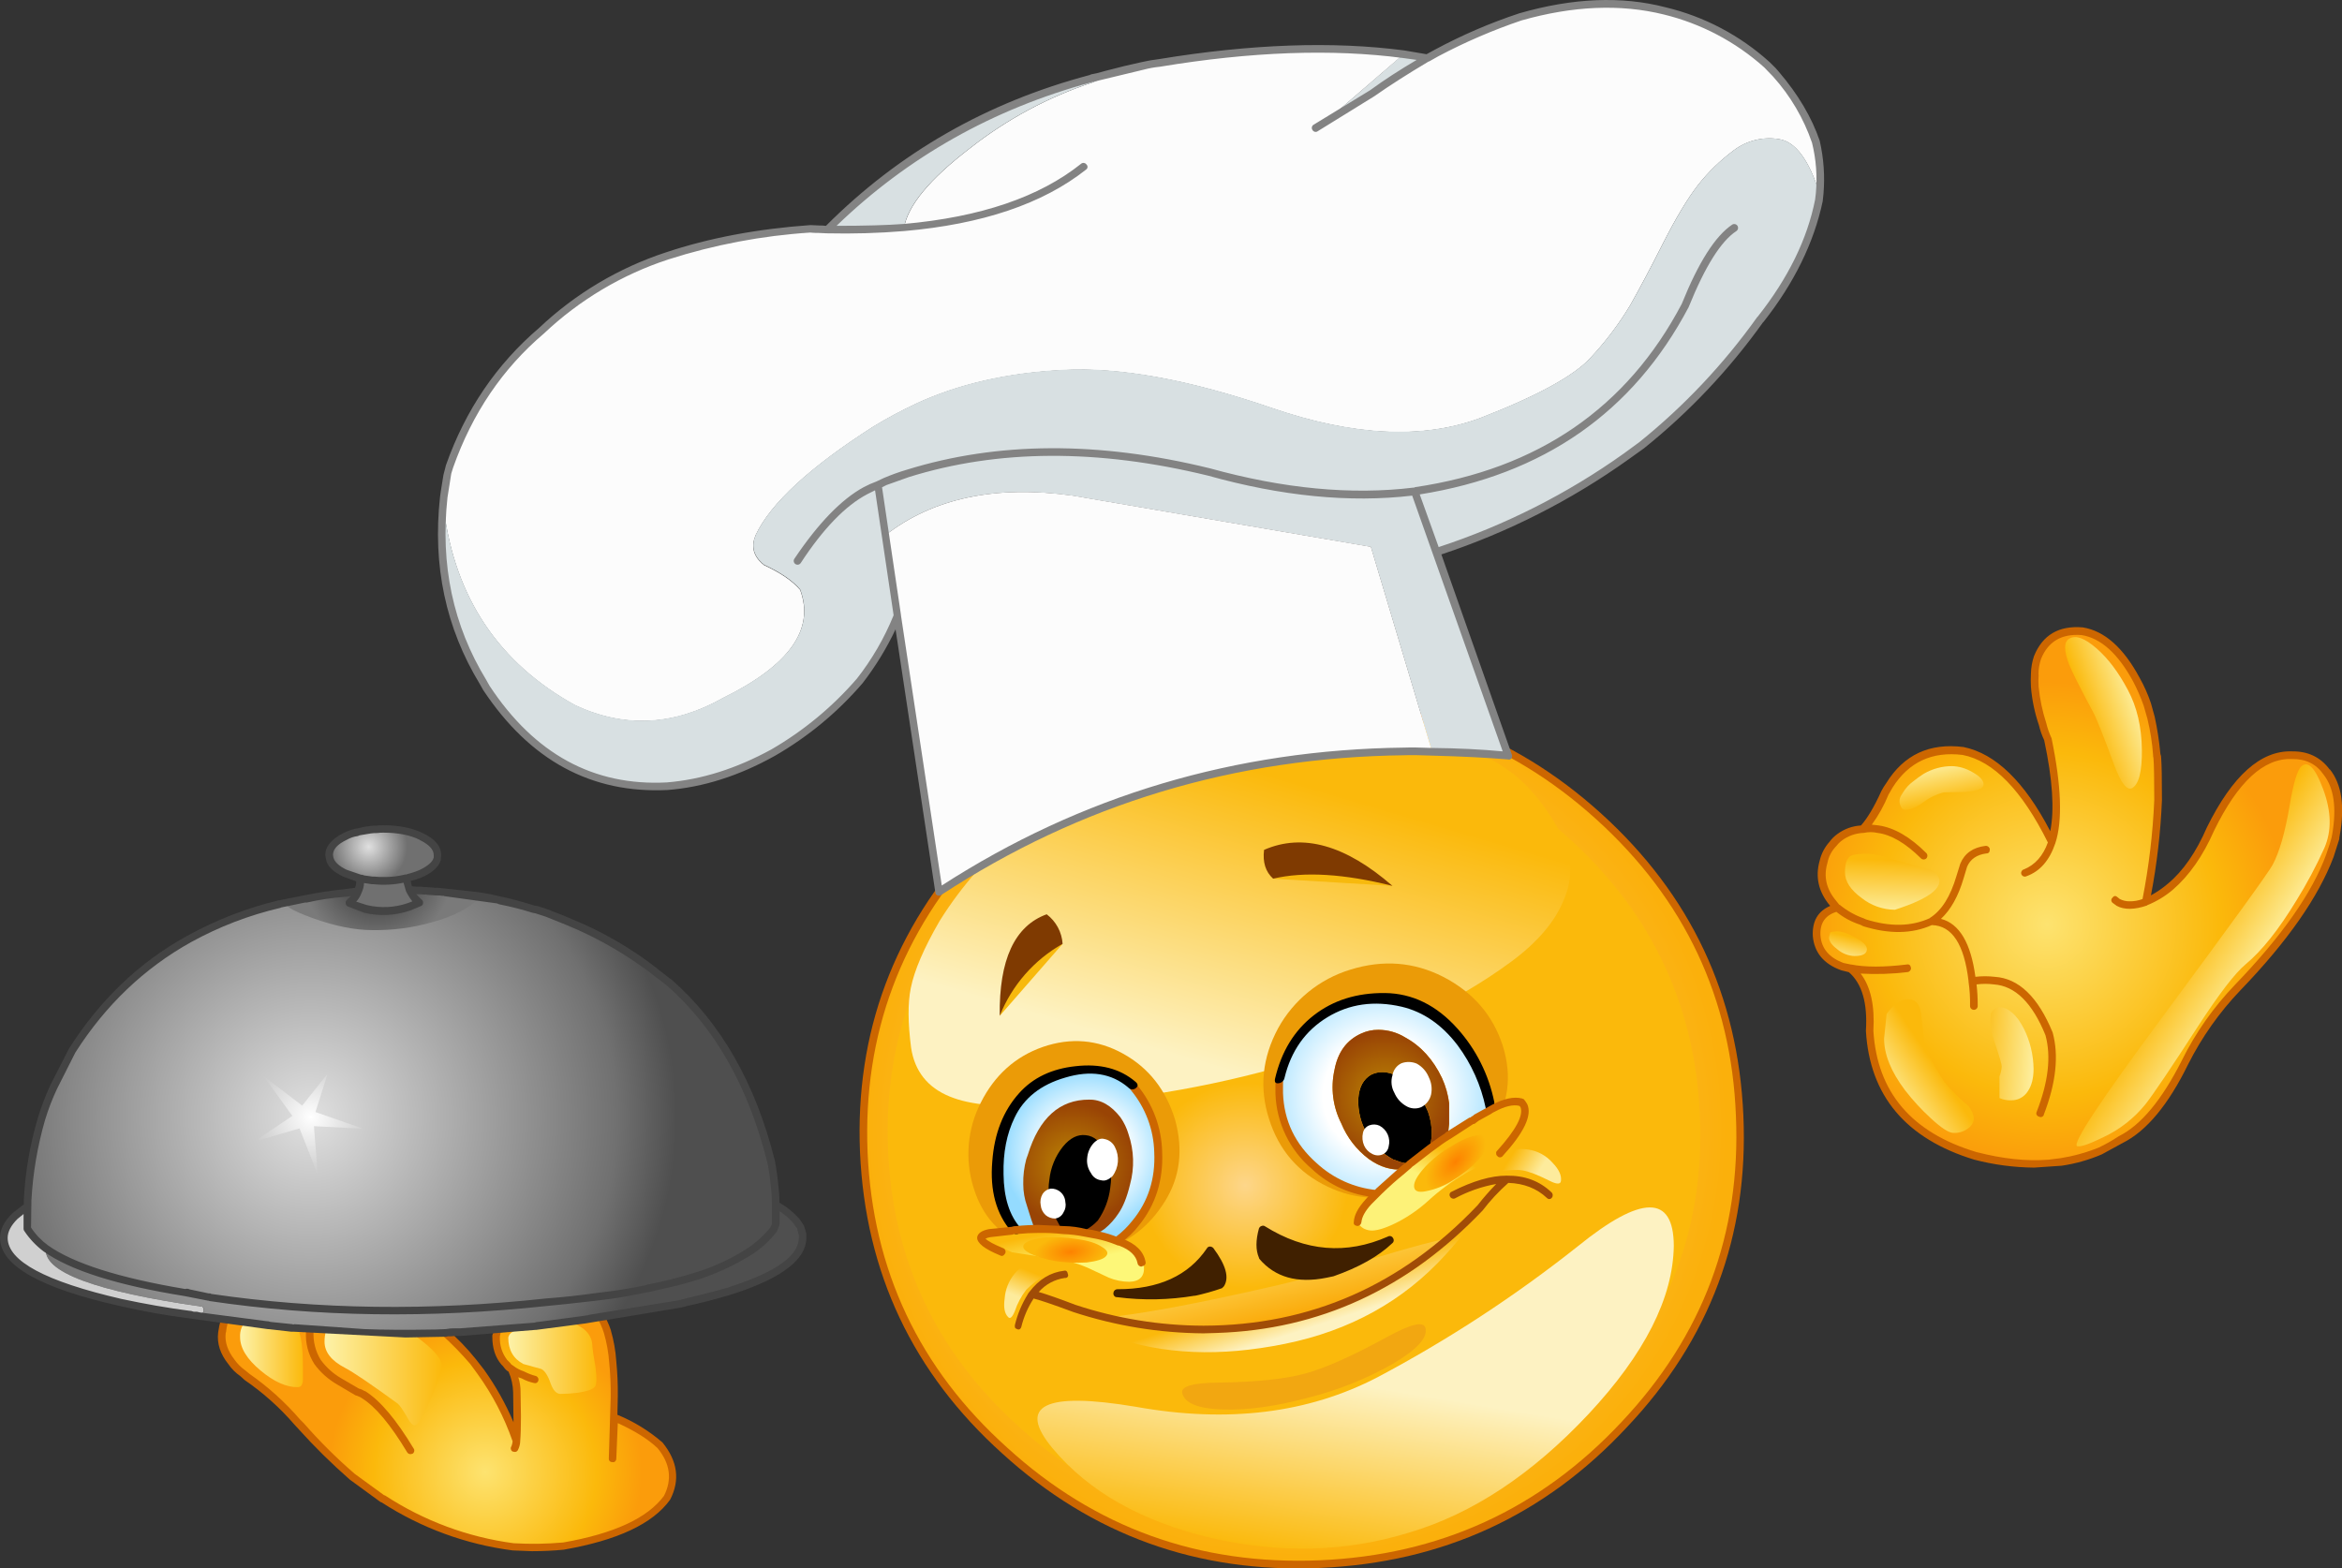<?xml version="1.0" encoding="iso-8859-1"?>
<!-- Generator: Adobe Illustrator 20.1.0, SVG Export Plug-In . SVG Version: 6.00 Build 0)  -->
<svg version="1.0" id="Layer_1" xmlns="http://www.w3.org/2000/svg" xmlns:xlink="http://www.w3.org/1999/xlink" x="0px" y="0px"
	 viewBox="0 0 918.3 615.03" enable-background="new 0 0 918.3 615.03" xml:space="preserve">
<rect x="0" y="0" width="918.3" height="615.03" fill="#333333" stroke="none"/>
<title>emojicharacters_0020</title>
<path fill="#FCC534" d="M338.69,451.85c2,46.753,20.413,85.78,55.24,117.08c34.947,31.7,76.127,46.51,123.54,44.43
	s87.157-20.257,119.23-54.53c32.367-34.273,47.513-74.737,45.44-121.39c-2.073-46.653-20.537-85.73-55.39-117.23
	c-34.747-31.6-75.877-46.41-123.39-44.43c-47.333,2-87.127,20.177-119.38,54.53C351.907,364.77,336.81,405.283,338.69,451.85
	 M399.42,559.42c-32.367-29.22-49.443-65.423-51.23-108.61c-1.78-42.893,12.22-80.433,42-112.62
	c29.893-31.793,66.767-48.583,110.62-50.37s82.013,11.88,114.48,41c32.387,29.453,49.473,65.707,51.26,108.76
	c2,43.087-12,80.58-42,112.48s-66.88,48.787-110.64,50.66C469.857,602.707,431.693,588.94,399.42,559.42z"/>
<path fill="#EB9B07" d="M348.2,450.81c1.78,43.187,18.857,79.39,51.23,108.61c32.273,29.52,70.433,43.29,114.48,41.31
	c43.853-1.78,80.727-18.67,110.62-50.67s43.893-69.493,42-112.48c-1.773-43.053-18.843-79.307-51.21-108.76
	c-32.467-29.12-70.627-42.787-114.48-41s-80.727,18.573-110.62,50.36c-29.793,32.193-43.793,69.733-42,112.62 M440,486.62l0.89,0.74
	l-1.19-0.3L440,486.62z"/>
<path fill="#FCC534" d="M440,486.62l-0.3,0.45l1.19,0.3L440,486.62z"/>
<path fill="#CC6600" d="M337.21,451.85c2.08,47.147,20.677,86.53,55.79,118.15c35.14,32,76.667,46.957,124.58,44.87
	s88.003-20.46,120.27-55.12c32.567-34.373,47.81-75.133,45.73-122.28c-2.08-47.147-20.677-86.637-55.79-118.47
	c-35.14-31.793-76.617-46.7-124.43-44.72c-48,2.08-88.14,20.413-120.42,55C350.473,364.14,335.23,404.997,337.21,451.85z"/>
<radialGradient id="SVGID_1_" cx="767.693" cy="480.033" r="56.86" gradientTransform="matrix(-2.97 0.12 -0.12 -2.97 2845.63 1776.02)" gradientUnits="userSpaceOnUse">
	<stop  offset="0" style="stop-color:#FDD68A"/>
	<stop  offset="1" style="stop-color:#FBB00B"/>
</radialGradient>
<path fill="url(#SVGID_1_)" d="M340.18,451.85c2,46.26,20.263,84.89,54.79,115.89c34.447,31.4,75.28,46.11,122.5,44.13
	c46.92-2,86.317-20.027,118.19-54.08c32-33.873,47-73.94,45-120.2c-1.773-46.067-20.04-84.847-54.8-116.34
	c-34.667-31.333-75.45-46-122.35-44s-86.347,20.033-118.34,54.1C353.297,365.523,338.3,405.69,340.18,451.85z"/>
<radialGradient id="SVGID_2_" cx="767.673" cy="480.023" r="45.26" gradientTransform="matrix(-2.97 0.12 -0.12 -2.97 2825.81 1798.39)" gradientUnits="userSpaceOnUse">
	<stop  offset="0" style="stop-color:#FDD68A"/>
	<stop  offset="0.3" style="stop-color:#FBB90B"/>
</radialGradient>
<path fill="url(#SVGID_2_)" d="M348.2,450.81c1.78,43.187,18.857,79.39,51.23,108.61c32.273,29.52,70.433,43.29,114.48,41.31
	c43.853-1.78,80.727-18.67,110.62-50.67s43.893-69.493,42-112.48c-1.773-43.053-18.843-79.307-51.21-108.76
	c-32.467-29.12-70.627-42.787-114.48-41s-80.727,18.573-110.62,50.36c-29.793,32.193-43.793,69.733-42,112.62 M440,486.62l0.89,0.74
	l-1.19-0.3L440,486.62z"/>
<linearGradient id="SVGID_3_" gradientUnits="userSpaceOnUse" x1="809.569" y1="604.009" x2="805.689" y2="627.329" gradientTransform="matrix(2.97 0 0 2.97 -1875.86 -1251.7)">
	<stop  offset="0" style="stop-color:#FDF2C2"/>
	<stop  offset="1" style="stop-color:#FBB90B"/>
</linearGradient>
<path fill="url(#SVGID_3_)" d="M445.45,551.69c-35.933-6.04-46.823-0.593-32.67,16.34s34.843,28.62,62.07,35.06
	c27.027,6.24,52.913,5.547,77.66-2.08c24.747-7.333,48.207-22.837,70.38-46.51c22-23.573,33.137-45.573,33.41-66
	c-0.1-20.107-12.673-20.007-37.72,0.3c-24.517,19.44-50.759,36.598-78.4,51.26C512.96,554.253,481.383,558.13,445.45,551.69z"/>
<linearGradient id="SVGID_4_" gradientUnits="userSpaceOnUse" x1="790.312" y1="561.909" x2="801.362" y2="524.339" gradientTransform="matrix(2.97 0 0 2.97 -1875.86 -1251.7)">
	<stop  offset="0" style="stop-color:#FDF2C2"/>
	<stop  offset="1" style="stop-color:#FBB90B"/>
</linearGradient>
<path fill="url(#SVGID_4_)" d="M502.62,289.9c-21.78,1.78-41.23,5.397-58.35,10.85c-31.493,10.833-58.291,32.189-75.88,60.47
	c-6.14,10.6-9.9,19.367-11.28,26.3c-1.187,5.847-1.137,13.673,0.15,23.48l0.3,1.63c1.88,8.813,7.373,14.813,16.48,18
	c8.313,2.973,21.183,3.863,38.61,2.67c33.655-1.973,66.955-7.958,99.19-17.83c32.367-9.807,59.193-22.537,80.48-38.19
	c10.667-7.827,17.693-16.16,21.08-25c3.496-8.18,2.998-17.519-1.35-25.28c-5.333-9.907-11.42-17.633-18.26-23.18
	c-9.333-7.427-20.917-11.933-34.75-13.52C540.292,288.324,521.395,288.19,502.62,289.9z"/>
<path fill="#EB9B07" d="M589.19,409.95c-3.86-11.887-11.63-20.85-23.31-26.89c-11.48-5.847-23.607-6.787-36.38-2.82
	c-12.094,3.67-22.272,11.925-28.36,23c-6.233,11.587-7.42,23.423-3.56,35.51c3.86,12.28,11.527,21.147,23,26.6
	c11.473,5.453,23.253,5.75,35.34,0.89c12.173-4.853,21.677-12.38,28.51-22.58C591.477,433.367,593.063,422.13,589.19,409.95z"/>
<path fill="#EB9B07" d="M381.75,465.81c3.467,11.293,10.447,18.87,20.94,22.73c10.667,3.667,20.813,4.113,30.44,1.34
	c9.8-2.973,17.67-9.213,23.61-18.72c5.94-9.507,7.273-20.203,4-32.09c-3.567-11.687-10.347-20.303-20.34-25.85
	c-9.993-5.547-20.487-6.437-31.48-2.67c-10.787,3.767-18.903,11.047-24.35,21.84C379.275,442.727,378.262,454.732,381.75,465.81z"/>
<radialGradient id="SVGID_5_" cx="767.765" cy="482.874" r="11.15" gradientTransform="matrix(-2.97 0.12 -0.12 -2.91 2764.42 1764.9)" gradientUnits="userSpaceOnUse">
	<stop  offset="0.46" style="stop-color:#FFFFFF"/>
	<stop  offset="1" style="stop-color:#94DBFF"/>
</radialGradient>
<path fill="url(#SVGID_5_)" d="M391,460.32c0.189,7.915,2.777,15.587,7.42,22h0.15c1.287-0.1,6.98,0.197,17.08,0.89l14.85,1.19
	c2.569,0.642,5.096,1.436,7.57,2.38l0.59-0.59c2.436-1.848,4.63-3.995,6.53-6.39c6.533-7.927,9.503-17.237,8.91-27.93
	c-0.123-9.244-3.425-18.164-9.35-25.26c-5.902-4.776-13.357-7.207-20.94-6.83c-9.407,0.393-17.377,4.553-23.91,12.48
	C393.547,440.167,390.58,449.52,391,460.32z"/>
<radialGradient id="SVGID_6_" cx="767.615" cy="482.864" r="8.17" gradientTransform="matrix(-2.97 0.12 -0.12 -2.91 2758.38 1769.84)" gradientUnits="userSpaceOnUse">
	<stop  offset="0" style="stop-color:#BD8705"/>
	<stop  offset="1" style="stop-color:#994405"/>
</radialGradient>
<path fill="url(#SVGID_6_)" d="M403,452.89l-0.59,1.63c-0.86,3.197-1.261,6.5-1.19,9.81c-0.008,2.937,0.493,5.854,1.48,8.62
	c1.187,3.86,2.077,6.583,2.67,8.17c2.373,0,8.857,0.543,19.45,1.63c1.554,0.39,3.174,0.441,4.75,0.15l0.89,0.3l1.19-0.3l1.48-1
	c2.067-1.705,3.87-3.707,5.35-5.94c1.88-2.667,3.413-6.48,4.6-11.44c1.794-6.496,1.588-13.382-0.59-19.76
	c-0.677-2.335-1.731-4.544-3.12-6.54c-3.66-4.753-7.767-7.087-12.32-7C415.463,431.2,407.447,438.423,403,452.89z"/>
<path fill="#CC6600" d="M443.82,425.4c-0.672,0.335-0.945,1.152-0.61,1.824c0.077,0.154,0.182,0.291,0.31,0.406
	c5.644,6.833,8.834,15.361,9.06,24.22c0.493,10.4-2.377,19.363-8.61,26.89c-1.851,2.344-3.995,4.442-6.38,6.24l-0.59,0.74
	c-0.574,0.431-0.691,1.246-0.26,1.82c0.074,0.099,0.161,0.186,0.26,0.26c0.318,0.307,0.748,0.47,1.19,0.45
	c0.38-0.01,0.74-0.172,1-0.45l0.45-0.59c2.605-1.809,4.91-4.016,6.83-6.54c6.633-8.12,9.703-17.787,9.21-29
	c-0.233-9.571-3.686-18.783-9.8-26.15C445.293,424.647,444.607,424.607,443.82,425.4z"/>
<linearGradient id="SVGID_7_" gradientUnits="userSpaceOnUse" x1="773.01" y1="588.234" x2="772.06" y2="583.734" gradientTransform="matrix(2.97 0 0 2.97 -1875.86 -1251.7)">
	<stop  offset="0" style="stop-color:#FDF778"/>
	<stop  offset="1" style="stop-color:#FBB90B"/>
</linearGradient>
<path fill="url(#SVGID_7_)" d="M402.1,482.75c-0.466-0.031-0.931,0.073-1.34,0.3c-2.773,0.2-5.593,0.497-8.46,0.89
	c-5.047,1.187-3.563,3.563,4.45,7.13L415,493.9c4.32,0.601,8.524,1.851,12.47,3.71l7.28,3.42c2.539,1.046,5.254,1.6,8,1.63
	c4.16-0.1,6.09-2.13,5.79-6.09v-1.49c-0.593-3.367-3.167-5.943-7.72-7.73l-1.19-0.3c-2.373-0.909-4.805-1.654-7.28-2.23
	c-0.393-0.1-1.877-0.397-4.45-0.89c-2.751-0.54-5.528-0.937-8.32-1.19c-1.88-0.2-4.95-0.3-9.21-0.3c-3.567,0-6.29,0.1-8.17,0.3h-0.1
	V482.75z"/>
<path d="M532.61,430.75c-0.237,4.838,0.941,9.641,3.39,13.82c2.386,4.273,5.942,7.777,10.25,10.1l1.78,0.59l0.59,0.3l1.19,0.3
	c0.881,0.066,1.716,0.417,2.38,1l1.19-0.89l7.28-5.5v-1.19c0.431-1.399,0.68-2.847,0.74-4.31c0.066-3.085-0.436-6.156-1.48-9.06
	l-1.78-3.86c-2.358-4.244-5.856-7.742-10.1-10.1c-3.96-1.88-7.473-2.03-10.54-0.45C534.54,423.307,532.91,426.39,532.61,430.75z"/>
<radialGradient id="SVGID_8_" cx="767.723" cy="479.973" r="16.91" gradientTransform="matrix(-2.97 0.12 -0.12 -2.97 2879.61 1763.11)" gradientUnits="userSpaceOnUse">
	<stop  offset="0.46" style="stop-color:#FFFFFF"/>
	<stop  offset="1" style="stop-color:#94DBFF"/>
</radialGradient>
<path fill="url(#SVGID_8_)" d="M540.48,403.86c3.723,0.007,7.371,1.045,10.54,3c6.14,3.367,10.94,8.667,14.4,15.9
	c1.443,3.171,2.394,6.543,2.82,10v8c-0.3,2.667-0.497,4.25-0.59,4.75l9.21-5.79l0.74-0.3l0.15-0.15l0.3-0.15l0.74-0.74l4.9-2.67
	l0.59-0.45l0.15-1.63c-0.393-11.293-4.897-20.853-13.51-28.68c-9.7-8.72-19.55-12.83-29.55-12.33
	c-13.267,0.493-23.56,4.603-30.88,12.33c-2.873,2.973-5.743,8.917-8.61,17.83v0.15l-0.3,1.78v4
	c0.359,11.003,5.314,21.352,13.66,28.53c6.801,6.252,15.455,10.114,24.65,11l0.15-0.3l0.59-0.74l8.46-7.58l0.45-0.3l0.89-0.74
	c-4.667,0.493-9.22-0.84-13.66-4c-4.813-3.6-8.559-8.439-10.84-14c-3.293-6.462-4.237-13.868-2.67-20.95
	c1.287-6.933,4.75-11.687,10.39-14.26C535.784,404.358,538.119,403.842,540.48,403.86z"/>
<radialGradient id="SVGID_9_" cx="767.743" cy="479.953" r="8.48" gradientTransform="matrix(-2.97 0.12 -0.12 -2.97 2881.08 1763.25)" gradientUnits="userSpaceOnUse">
	<stop  offset="0" style="stop-color:#BD8705"/>
	<stop  offset="1" style="stop-color:#994405"/>
</radialGradient>
<path fill="url(#SVGID_9_)" d="M551,406.83c-3.169-1.955-6.817-2.993-10.54-3c-2.36-0.024-4.695,0.485-6.83,1.49
	c-5.64,2.573-9.103,7.327-10.39,14.26c-1.567,7.082-0.623,14.488,2.67,20.95c2.281,5.561,6.027,10.4,10.84,14
	c4.453,3.167,9.007,4.5,13.66,4l1.78-1.63c-0.664-0.583-1.499-0.934-2.38-1l-1.19-0.3l-0.59-0.3l-1.78-0.59
	c-4.314-2.334-7.87-5.852-10.25-10.14c-2.46-4.176-3.648-8.979-3.42-13.82c0.3-4.36,1.933-7.43,4.9-9.21
	c3.067-1.587,6.58-1.437,10.54,0.45c4.244,2.358,7.742,5.856,10.1,10.1l1.78,3.86c1.044,2.904,1.546,5.975,1.48,9.06
	c-0.06,1.463-0.309,2.911-0.74,4.31v1.19c2.148-1.805,4.432-3.443,6.83-4.9l0.15-0.15c0.1-0.493,0.297-2.077,0.59-4.75v-8
	c-0.426-3.457-1.377-6.829-2.82-10C561.95,415.49,557.153,410.197,551,406.83z"/>
<path fill="#CC6600" d="M500.1,424.51v4.31c0.37,11.425,5.545,22.162,14.25,29.57c6.933,6.519,15.898,10.453,25.39,11.14l0.15,0.15
	c0.747-0.157,1.328-0.742,1.48-1.49c0.107-0.716-0.387-1.382-1.103-1.489c-0.125-0.019-0.252-0.019-0.377-0.001
	c-8.81-0.847-17.101-4.552-23.61-10.55c-8.413-7.433-12.817-16.593-13.21-27.48v-3.86c0.2-0.893-0.247-1.437-1.34-1.63
	C500.92,423.12,500.204,423.704,500.1,424.51z"/>
<path fill="#FFFFFF" d="M551.32,433.72c1.793,1.094,4.002,1.261,5.94,0.45c1.951-0.978,3.366-2.774,3.86-4.9
	c0.49-2.312,0.176-4.721-0.89-6.83c-0.913-2.281-2.593-4.173-4.75-5.35c-1.892-0.788-4.01-0.841-5.94-0.15
	c-1.904,0.891-3.239,2.673-3.56,4.75c-0.692,2.283-0.425,4.749,0.74,6.83C547.642,430.711,549.258,432.538,551.32,433.72z"/>
<path fill="#FFFFFF" d="M544.49,449.62c0.855-3.22-0.619-6.604-3.56-8.17c-1.259-0.585-2.701-0.639-4-0.15
	c-1.306,0.492-2.261,1.629-2.52,3c-0.375,1.64-0.217,3.356,0.45,4.9c0.626,1.421,1.73,2.578,3.12,3.27
	c1.221,0.695,2.689,0.805,4,0.3C543.313,452.235,544.266,451.039,544.49,449.62z"/>
<linearGradient id="SVGID_10_" gradientUnits="userSpaceOnUse" x1="820.849" y1="577.567" x2="822.949" y2="573.646" gradientTransform="matrix(2.97 0 0 2.97 -1875.86 -1251.7)">
	<stop  offset="0" style="stop-color:#FDF278"/>
	<stop  offset="1" style="stop-color:#FBB90B"/>
</linearGradient>
<path fill="url(#SVGID_10_)" d="M567.66,445.46l-0.15,0.15c-2.398,1.457-4.682,3.095-6.83,4.9L553.4,456l-12.77,11.14l-0.59,0.74
	l-0.15,0.3l-3.42,3.12c-2.573,2.873-3.96,5.54-4.16,8c0.57,1.075,1.447,1.956,2.52,2.53c1.017,0.501,2.137,0.754,3.27,0.74
	c2.573-0.1,6.037-1.29,10.39-3.57c4.186-2.229,8.077-4.973,11.58-8.17c4.452-4.078,9.33-7.665,14.55-10.7
	c7.333-3.86,11.787-6.437,13.36-7.73c8-8.713,11.167-14.953,9.5-18.72c-0.142-0.562-0.502-1.044-1-1.34
	c-2.773-0.893-6.44-0.1-11,2.38l-6.68,3.57l-0.74,0.74l-0.3,0.15l-0.15,0.15l-0.74,0.3L567.66,445.46z"/>
<radialGradient id="SVGID_11_" cx="613.649" cy="785.341" r="5.09" gradientTransform="matrix(-1.98 2.21 -1.19 -1.07 2720.36 -60.28)" gradientUnits="userSpaceOnUse">
	<stop  offset="0" style="stop-color:#FD8200"/>
	<stop  offset="1" style="stop-color:#FBB90B"/>
</radialGradient>
<path fill="url(#SVGID_11_)" d="M584,447.39c-0.2-1.88-1.637-2.623-4.31-2.23c-2.967,0.3-6.48,1.737-10.54,4.31
	c-3.859,2.179-7.363,4.934-10.39,8.17c-2.873,3.167-4.31,5.643-4.31,7.43c0,2,1.533,2.693,4.6,2.08
	c3.698-0.701,7.227-2.11,10.39-4.15c3.816-2.302,7.31-5.099,10.39-8.32C582.61,451.6,584,449.17,584,447.39z"/>
<radialGradient id="SVGID_12_" cx="759.242" cy="652.195" r="4.82" gradientTransform="matrix(-2.95 0.31 -0.15 -1.4 2757.32 1168.63)" gradientUnits="userSpaceOnUse">
	<stop  offset="0" style="stop-color:#FD8200"/>
	<stop  offset="1" style="stop-color:#FBB90B"/>
</radialGradient>
<path fill="url(#SVGID_12_)" d="M401.8,487.66c-1.187,1.187-0.593,2.423,1.78,3.71c2.373,1.287,5.69,2.327,9.95,3.12
	c4.172,0.659,8.404,0.857,12.62,0.59c3.96-0.493,6.433-1.287,7.42-2.38c1.187-1.187,0.693-2.423-1.48-3.71
	c-2.18-1.487-5.497-2.527-9.95-3.12c-4.17-0.683-8.405-0.881-12.62-0.59C405.56,485.76,402.987,486.553,401.8,487.66z"/>
<path d="M425.71,445.16c-3.167-0.393-6.137,1.093-8.91,4.46c-3.008,3.752-4.866,8.295-5.35,13.08c-0.757,4.755-0.086,9.627,1.93,14
	l2.67,4.9c2.944,0.195,5.871,0.593,8.76,1.19c2.122-1.025,4.034-2.436,5.64-4.16c2.679-3.838,4.363-8.281,4.9-12.93
	c0.793-5.447,0.2-10.053-1.78-13.82C431.597,447.7,428.977,445.46,425.71,445.16z"/>
<path fill="#FFFFFF" d="M410,476.51c1.038,0.873,2.353,1.348,3.71,1.34c1.426-0.18,2.66-1.078,3.27-2.38
	c0.799-1.229,1.066-2.73,0.74-4.16c-0.095-1.568-0.851-3.022-2.08-4c-1.045-0.846-2.368-1.271-3.71-1.19
	c-1.284,0.228-2.415,0.982-3.12,2.08c-0.785,1.346-1.048,2.933-0.74,4.46C408.215,474.138,408.902,475.51,410,476.51z"/>
<path fill="#FFFFFF" d="M437.14,449.77c-0.806-1.647-2.353-2.807-4.16-3.12c-1.387-0.393-2.823,0.2-4.31,1.78
	c-1.374,1.582-2.208,3.561-2.38,5.65c-0.27,2.096,0.258,4.216,1.48,5.94c0.766,1.56,2.273,2.623,4,2.82
	c1.387,0.393,2.87-0.15,4.45-1.63C438.69,457.887,439.048,453.445,437.14,449.77z"/>
<radialGradient id="SVGID_13_" cx="362.905" cy="471.627" r="32" gradientTransform="matrix(2.97 0 0 -2.97 -275.19 1763.25)" gradientUnits="userSpaceOnUse">
	<stop  offset="0" style="stop-color:#FDE370"/>
	<stop  offset="0.71" style="stop-color:#FBB90B"/>
	<stop  offset="1" style="stop-color:#FB9C0B"/>
</radialGradient>
<path fill="url(#SVGID_13_)" d="M912.14,302.67c-3.167-4.46-7.72-6.64-13.66-6.54c-11.48-0.393-22.023,9.213-31.63,28.82
	c-4.253,9.807-9.5,17.383-15.74,22.73c-2.872,2.492-6.131,4.499-9.65,5.94c2.563-13.138,4.15-26.448,4.75-39.82
	c0.221-5.498,0.121-11.004-0.3-16.49l-0.14-1.31c-0.441-4.895-1.186-9.758-2.23-14.56l-1.48-5.2c-1.106-3.406-2.55-6.692-4.31-9.81
	c-6.233-11.393-13.31-17.683-21.23-18.87c-8.513-0.667-14.353,2.75-17.52,10.25c-0.677,2.12-1.077,4.318-1.19,6.54
	c-0.099,1.632-0.099,3.268,0,4.9c0.43,5.026,1.478,9.98,3.12,14.75c0.503,2.06,1.196,4.068,2.07,6c3.76,18,4.253,31.373,1.48,40.12
	c-10.393-21.2-21.977-33.087-34.75-35.66c-12.573-1.587-22.24,2.87-29,13.37l-1.78,3c-2.667,6.34-5.537,11.093-8.61,14.26
	c-4.653,0.089-9.018,2.271-11.88,5.94c-1.817,1.955-3.05,4.38-3.56,7c-1.68,5.847-0.443,11.18,3.71,16l1.48,1.78l-0.59,0.3
	c-5.147,1.587-7.573,5.203-7.28,10.85c0.593,5.747,3.96,9.747,10.1,12l3.12,0.74c5.84,4.667,8.363,12.79,7.57,24.37
	c1.487,24.96,15.297,41.353,41.43,49.18c9.372,2.583,19.107,3.597,28.81,3c2.18-0.2,3.813-0.397,4.9-0.59
	c5.27-0.729,10.415-2.179,15.29-4.31c2.812-1.318,5.54-2.808,8.17-4.46c8.907-4.46,17.27-14.513,25.09-30.16
	c5.379-10.778,12.336-20.694,20.64-29.42c18.413-19.333,30.44-36.617,36.08-51.85l2.23-6.83l0.15-1.19
	C917.713,316.373,916.493,308.117,912.14,302.67z"/>
<radialGradient id="SVGID_14_" cx="362.905" cy="471.627" r="20.67" gradientTransform="matrix(2.97 0 0 -2.97 -887.55 1977.95)" gradientUnits="userSpaceOnUse">
	<stop  offset="0" style="stop-color:#FDE370"/>
	<stop  offset="0.71" style="stop-color:#FBB90B"/>
	<stop  offset="1" style="stop-color:#FB9C0B"/>
</radialGradient>
<path fill="url(#SVGID_14_)" d="M238,522.13c-1.767-5.42-4.233-9.13-7.4-11.13l-29.85,2.38c-3.043,2.042-5.173,5.187-5.94,8.77
	l-0.3,1.49v0.59c0,4.06,1.04,7.33,3.12,9.81l1.19,1.34c0.387,0.609,0.958,1.078,1.63,1.34c1.41,2.869,2.172,6.014,2.23,9.21
	l-0.15,19.17c-3.407-9.679-8.157-18.832-14.11-27.19l-3-3.86c-3.492-4.209-7.261-8.181-11.28-11.89
	c-2.738-2.592-5.666-4.975-8.76-7.13l-1.93-1.34l-27.32-1.93h-0.89l-38.75-5.05L94.58,508l-2.52,2.67
	c-2.779,3.213-4.492,7.211-4.9,11.44l-0.15,0.59c-0.393,3.667,0.843,7.43,3.71,11.29c1.328,1.729,2.874,3.278,4.6,4.61l1.48,1.19
	c7.29,5.053,13.924,10.992,19.75,17.68l1.63,1.78c6.213,7.031,12.895,13.632,20,19.76l11.88,8.62h0.15
	c15.306,10.013,32.661,16.468,50.79,18.89c6.582,0.388,13.183,0.288,19.75-0.3c20.493-3.567,34.053-9.857,40.68-18.87
	c3.66-7.133,2.77-14.017-2.67-20.65c-4.553-4.06-10.593-7.727-18.12-11l0.15-8c0.047-4.564-0.15-9.127-0.59-13.67
	C239.836,530.004,239.099,526.02,238,522.13z"/>
<path fill="#CC6600" d="M122.95,520.64c0.142-2.203,0.804-4.341,1.93-6.24c0.699-0.976,1.296-2.021,1.78-3.12
	c0.451-0.432,0.466-1.147,0.035-1.598c-0.167-0.175-0.386-0.291-0.625-0.332c-0.667-0.493-1.31-0.297-1.93,0.59l-1.78,2.82
	c-1.404,2.348-2.22,4.999-2.38,7.73v1.63c-0.29,4.499,0.855,8.973,3.27,12.78c2.378,3.26,5.414,5.985,8.91,8l7.28,4.31l0.59,0.15
	l1.34,0.59l0.45,0.3c5.333,3.267,11.273,10.35,17.82,21.25c0.271,0.48,0.789,0.766,1.34,0.74l0.74-0.15
	c0.681-0.367,0.935-1.216,0.568-1.897c-0.035-0.064-0.074-0.125-0.118-0.183c-6.78-11.273-13.073-18.743-18.88-22.41l-0.45-0.15
	c-0.63-0.427-1.336-0.729-2.08-0.89l-7.13-4.16c-3.083-1.814-5.762-4.24-7.87-7.13c-2.05-3.341-3.034-7.226-2.82-11.14v-1.49
	 M913.48,301.78c-3.567-4.853-8.517-7.23-14.85-7.13c-12.173-0.393-23.26,9.513-33.26,29.72c-4.247,9.807-9.347,17.183-15.3,22.13
	c-2.057,1.769-4.296,3.315-6.68,4.61c2.354-12.307,3.795-24.771,4.31-37.29c0-8.42-0.1-13.917-0.3-16.49
	c0.024-0.559-0.078-1.116-0.3-1.63c-0.441-4.895-1.186-9.758-2.23-14.56l-1.48-5.35c-1.166-3.466-2.656-6.814-4.45-10
	c-6.333-11.787-13.757-18.373-22.27-19.76c-9.407-0.793-15.79,2.97-19.15,11.29c-0.733,2.205-1.134,4.507-1.19,6.83
	c-0.099,1.732-0.099,3.468,0,5.2c0.411,5.11,1.46,10.149,3.12,15c0.488,2.046,1.185,4.037,2.08,5.94
	c3.267,15.253,4.06,27.14,2.38,35.66c-10.1-19.413-21.433-30.413-34-33c-13.333-1.687-23.43,3.02-30.29,14.12
	c-0.718,0.992-1.363,2.035-1.93,3.12c-2.773,6.14-5.44,10.647-8,13.52c-3.385,0.197-6.637,1.386-9.35,3.42
	c-1.148,0.84-2.16,1.852-3,3c-1.893,2.111-3.221,4.667-3.86,7.43c-1.78,6.34-0.447,12.183,4,17.53l0.15,0.15
	c-4.853,2.08-7.13,6.043-6.83,11.89c0.593,6.44,4.307,10.897,11.14,13.37l3,0.74c5.147,4.46,7.373,12.127,6.68,23
	c1.487,25.46,15.643,42.3,42.47,50.52c7.663,1.995,15.542,3.043,23.46,3.12l10.84-0.74c5.418-0.798,10.709-2.297,15.74-4.46
	l8.17-4.46c9.333-4.667,17.897-14.967,25.69-30.9c5.358-10.627,12.264-20.4,20.49-29c18.413-19.12,30.59-36.553,36.53-52.3l2.23-7
	v-0.45l0.15-0.89c2.08-11.493,0.793-20.16-3.86-26 M799.29,264.49c-0.004-2.071,0.334-4.129,1-6.09
	c2.773-6.833,8.07-9.953,15.89-9.36c7.527,1.187,14.257,7.23,20.19,18.13c1.609,3.068,2.999,6.246,4.16,9.51l1.48,5.2
	c1.141,4.683,1.887,9.453,2.23,14.26v0.3l0.15,1c0.2,2.473,0.3,7.92,0.3,16.34c-0.562,13.023-2.1,25.986-4.6,38.78
	c-1.661,0.626-3.426,0.928-5.2,0.89c-1.289,0-2.561-0.305-3.71-0.89l-0.74-0.59c-0.793-0.793-1.487-0.793-2.08,0
	c-0.574,0.431-0.691,1.246-0.26,1.82c0.074,0.099,0.161,0.186,0.26,0.26l1.63,1.19c2.967,1.587,6.927,1.537,11.88-0.15V355
	c3.674-1.47,7.085-3.527,10.1-6.09c6.433-5.547,11.827-13.273,16.18-23.18c9.333-19.12,19.48-28.48,30.44-28.08
	c5.447-0.1,9.603,1.93,12.47,6.09c4.06,5.153,5.2,12.93,3.42,23.33l-0.3,1.49c-0.3,1.287-0.993,3.467-2.08,6.54
	c-5.4,14.933-17.363,32.007-35.89,51.22c-8.396,8.781-15.406,18.789-20.79,29.68c-7.82,15.453-16.037,25.31-24.65,29.57
	c-2.515,1.671-5.145,3.161-7.87,4.46c-4.827,1.947-9.859,3.343-15,4.16l-4.75,0.59c-8.513,0.667-17.917-0.333-28.21-3
	c-25.44-7.627-38.903-23.477-40.39-47.55c0.593-9.907-1.073-17.387-5-22.44c6.142,0.356,12.303,0.158,18.41-0.59
	c0.81-0.099,1.399-0.816,1.34-1.63c-0.2-1.087-0.743-1.533-1.63-1.34c-9.007,1.087-16.283,1.087-21.83,0h-0.15l-2.82-0.59
	c-5.64-2.08-8.66-5.647-9.06-10.7c-0.3-4.853,1.78-7.973,6.24-9.36c2.779,2.245,5.949,3.957,9.35,5.05l1.19,0.59
	c10.193,3.167,19.153,3.017,26.88-0.45c7.92,0.2,12.72,7.533,14.4,22V385c0.454,3.149,0.651,6.329,0.59,9.51
	c0,0.828,0.672,1.5,1.5,1.5s1.5-0.672,1.5-1.5c0.023-2.83-0.128-5.658-0.45-8.47c2.267-0.297,4.563-0.297,6.83,0
	c8.313,0.593,15.043,7.23,20.19,19.91c2.28,8.32,1.14,18.32-3.42,30c-0.36,0.621-0.148,1.417,0.474,1.776
	c0.129,0.075,0.27,0.127,0.416,0.154c0.585,0.376,1.365,0.207,1.741-0.378c0.1-0.155,0.164-0.329,0.189-0.512
	c4.753-12.38,5.893-23.077,3.42-32.09c-5.74-13.967-13.313-21.247-22.72-21.84c-2.515-0.297-5.055-0.297-7.57,0
	c-1.78-13.273-6.283-20.85-13.51-22.73c3.86-3.567,6.83-8.9,8.91-16l1.34-4.46c1.287-2.973,3.81-4.707,7.57-5.2
	c0.893,0,1.34-0.543,1.34-1.63c-0.099-0.81-0.816-1.399-1.63-1.34c-4.947,0.593-8.263,2.927-9.95,7l-1.48,4.75
	c-2.373,8.12-5.837,13.617-10.39,16.49l-0.15,0.15c-7.227,3.267-15.543,3.417-24.95,0.45l-1-0.45c-3.347-1.19-6.463-2.949-9.21-5.2
	l-0.3-0.15l-1.19-1.49c-3.86-4.553-5-9.507-3.42-14.86c0.455-2.399,1.59-4.617,3.27-6.39c0.687-0.893,1.487-1.693,2.38-2.38
	c2.452-1.832,5.402-2.878,8.46-3h0.15c1.761-0.398,3.589-0.398,5.35,0c5.333,0.667,11.027,4,17.08,10
	c0.574,0.574,1.506,0.574,2.08,0c0.574-0.574,0.574-1.506,0-2.08c-6.333-6.34-12.57-9.957-18.71-10.85l-2.67-0.3
	c2.648-3.632,4.841-7.575,6.53-11.74l1.63-2.82c6.333-10,15.49-14.26,27.47-12.78c12.08,2.38,23.217,13.82,33.41,34.32
	c-1.88,5.247-4.997,8.763-9.35,10.55c-0.777,0.171-1.268,0.939-1.097,1.716s0.939,1.268,1.716,1.097
	c0.133-0.029,0.261-0.077,0.381-0.143c5.247-1.88,9.007-6.19,11.28-12.93c2.873-8.72,2.38-22.44-1.48-41.16
	c-0.895-1.903-1.592-3.894-2.08-5.94c-1.508-4.632-2.514-9.413-3-14.26c-0.099-1.582-0.099-3.168,0-4.75 M193.34,522.78l-0.3,0.89
	v0.59c0,4.46,1.187,8.077,3.56,10.85l0.59,0.59l0.45,0.59c0.468,0.666,1.075,1.223,1.78,1.63c1.113,2.552,1.718,5.297,1.78,8.08
	l0.15,11.74c-3.098-7.284-6.981-14.208-11.58-20.65l-3.12-4c-3.478-4.352-7.355-8.369-11.58-12c-2.796-2.632-5.774-5.064-8.91-7.28
	l-1.78-1.34c-0.605-0.499-1.5-0.413-1.999,0.192c-0.029,0.035-0.056,0.071-0.081,0.108c-0.667,0.893-0.567,1.587,0.3,2.08l1.93,1.49
	c3.036,2.121,5.914,4.46,8.61,7c4.007,3.615,7.775,7.486,11.28,11.59l2.82,3.86c5.85,8.089,10.485,16.99,13.76,26.42
	c-0.062,0.661-0.214,1.31-0.45,1.93c-0.468,0.615-0.349,1.494,0.267,1.962c0.058,0.044,0.119,0.084,0.183,0.118l0.74,0.15
	c0.561,0.077,1.106-0.224,1.34-0.74c0.52-1.016,0.823-2.13,0.89-3.27v-0.15c0.2-2.28,0.3-5.5,0.3-9.66l-0.15-9.66
	c0.017-1.965-0.283-3.921-0.89-5.79l1.34,0.45c1.489,0.819,3.089,1.418,4.75,1.78c0.671,0.269,1.434-0.056,1.704-0.728
	c0.035-0.088,0.061-0.179,0.076-0.272c0.093-0.34,0.039-0.703-0.15-1c-0.168-0.37-0.496-0.642-0.89-0.74
	c-1.488-0.395-2.932-0.942-4.31-1.63l-0.3-0.15c-1.437-0.473-2.788-1.175-4-2.08l-0.15-0.15l-0.3-0.15c-0.422-0.231-0.769-0.578-1-1
	l-1.19-1.19c-1.939-2.556-2.935-5.704-2.82-8.91v-0.3l0.3-1.34c0.664-3.231,2.589-6.064,5.35-7.87
	c0.66-0.269,0.976-1.022,0.706-1.682c-0.06-0.147-0.147-0.282-0.256-0.398c-0.186-0.378-0.579-0.61-1-0.59
	c-0.34-0.093-0.703-0.039-1,0.15c-3.377,2.153-5.734,5.585-6.53,9.51l-0.15,1 M239.59,521.81c-2-5.847-4.667-9.81-8-11.89
	c-0.699-0.45-1.63-0.249-2.08,0.45s-0.249,1.63,0.45,2.08c2.967,1.88,5.243,5.297,6.83,10.25c1.098,3.78,1.795,7.664,2.08,11.59
	c0.453,4.492,0.65,9.006,0.59,13.52l-0.74,24.07c-0.107,0.716,0.387,1.382,1.103,1.489c0.125,0.019,0.252,0.019,0.377,0.001
	c0.363,0.096,0.749-0.02,1-0.3c0.277-0.26,0.439-0.62,0.45-1l0.59-14c6.733,3.073,11.93,6.343,15.59,9.81
	c4.947,6.04,5.787,12.28,2.52,18.72c-6.433,8.713-19.6,14.807-39.5,18.28c-6.467,0.583-12.968,0.683-19.45,0.3
	c-17.989-2.39-35.212-8.787-50.4-18.72l-0.45-0.15L139.13,578c-7.094-6.106-13.745-12.709-19.9-19.76l-1.63-1.63
	c-5.81-6.748-12.445-12.738-19.75-17.83l-1.63-1.34c-1.676-1.175-3.135-2.634-4.31-4.31c-2.667-3.467-3.807-6.883-3.42-10.25
	l0.15-0.59c0.386-3.885,1.937-7.562,4.45-10.55l2.38-2.53l1.79-1.21c0.675-0.342,0.946-1.166,0.604-1.841
	c-0.043-0.085-0.095-0.165-0.154-0.239c-0.294-0.631-1.044-0.903-1.675-0.609c-0.091,0.043-0.177,0.096-0.255,0.159L93.55,507
	l-2.67,2.82c-2.813,3.398-4.614,7.518-5.2,11.89l-0.15,0.89c-0.493,4.26,0.84,8.37,4,12.33c1.273,1.866,2.884,3.477,4.75,4.75
	l1.63,1.49c7.2,4.938,13.737,10.779,19.45,17.38l1.63,1.78c6.328,7.033,13.07,13.681,20.19,19.91l12,8.77l0.45,0.15
	c15.504,10.032,33.056,16.469,51.37,18.84l7.57,0.3c4.353,0,8.51-0.197,12.47-0.59c21.087-3.667,34.993-10.203,41.72-19.61
	c3.96-7.627,2.96-15.107-3-22.44c-5.268-4.544-11.235-8.207-17.67-10.85l0.15-7.13c0.064-4.614-0.133-9.228-0.59-13.82
	c-0.27-4.126-0.987-8.21-2.14-12.18L239.59,521.81z"/>
<linearGradient id="SVGID_15_" gradientUnits="userSpaceOnUse" x1="674.505" y1="602.546" x2="690.003" y2="602.546" gradientTransform="matrix(2.97 0 0 2.97 -1875.86 -1251.7)">
	<stop  offset="0" style="stop-color:#FDF2A8"/>
	<stop  offset="1" style="stop-color:#FBB90B"/>
</linearGradient>
<path fill="url(#SVGID_15_)" d="M173.28,535.8c0-2.473-2.473-5.693-7.42-9.66c-4.947-3.967-9.697-6.493-14.25-7.58l-14.11-1.78
	l-4.75,0.15c-1.258,0.608-2.413,1.411-3.42,2.38c-1.387,1.587-2.08,3.863-2.08,6.83c0,4.06,2.667,7.477,8,10.25
	c3.267,1.687,10.147,6.353,20.64,14c0.793,0.593,2.127,2.523,4,5.79c1.287,2.38,2.427,3.223,3.42,2.53
	c1.287-0.993,3.267-4.66,5.94-11C171.937,541.55,173.28,537.58,173.28,535.8z"/>
<linearGradient id="SVGID_16_" gradientUnits="userSpaceOnUse" x1="663.365" y1="599.648" x2="671.645" y2="599.648" gradientTransform="matrix(2.97 0 0 2.97 -1875.86 -1251.7)">
	<stop  offset="0" style="stop-color:#FDF2A8"/>
	<stop  offset="1" style="stop-color:#FBB90B"/>
</linearGradient>
<path fill="url(#SVGID_16_)" d="M116.71,520.79c-1.88-4.16-5.79-6.24-11.73-6.24c-2.406-0.128-4.792,0.494-6.83,1.78L98,516.48
	c-1.365,0.986-2.442,2.318-3.12,3.86l-0.15,0.3c-0.463,1.179-0.665,2.445-0.59,3.71c0,4.26,2.667,8.62,8,13.08
	c5.333,4.46,10.233,6.64,14.7,6.54c1.187,0,1.83-0.94,1.93-2.82v-5.35C118.783,528.767,118.097,523.763,116.71,520.79z"/>
<linearGradient id="SVGID_17_" gradientUnits="userSpaceOnUse" x1="698.745" y1="600.474" x2="710.378" y2="600.474" gradientTransform="matrix(2.97 0 0 2.97 -1875.86 -1251.7)">
	<stop  offset="0" style="stop-color:#FDF2A8"/>
	<stop  offset="1" style="stop-color:#FBB90B"/>
</linearGradient>
<path fill="url(#SVGID_17_)" d="M206.39,517.82l-3.39,3.12c-0.692,0.57-1.439,1.069-2.23,1.49c-0.765,0.453-1.302,1.209-1.48,2.08
	c0,4.853,1.98,8.32,5.94,10.4l7,1.93c1.387,0.667,2.623,2.597,3.71,5.79c0.987,2.667,2.273,4,3.86,4
	c2.234-0.012,4.465-0.162,6.68-0.45c3.467-0.493,5.693-1.237,6.68-2.23c0.793-0.793,0.893-3.46,0.3-8
	c-0.793-4.667-1.19-7.29-1.19-7.87c0-4.16-2.523-7.23-7.57-9.21c-3.746-1.42-7.724-2.125-11.73-2.08l-4.75,0.15L206.39,517.82z"/>
<linearGradient id="SVGID_18_" gradientUnits="userSpaceOnUse" x1="887.034" y1="521.956" x2="888.234" y2="527.606" gradientTransform="matrix(2.97 0 0 2.97 -1875.86 -1251.7)">
	<stop  offset="0" style="stop-color:#FDF2A8"/>
	<stop  offset="1" style="stop-color:#FBB90B"/>
</linearGradient>
<path fill="url(#SVGID_18_)" d="M773.16,302.67c-2.35-1.368-5.002-2.134-7.72-2.23c-3.914-0.005-7.758,1.03-11.14,3
	c-1.441,0.922-2.83,1.924-4.16,3c-1.538,1.13-2.848,2.542-3.86,4.16l-0.74,1.19c-0.468,0.707-0.724,1.532-0.74,2.38
	c-0.004,0.67,0.15,1.331,0.45,1.93c0.198,0.836,0.922,1.442,1.78,1.49c2,0,4.377-1,7.13-3c2.384-1.804,5.104-3.116,8-3.86l8.32-0.15
	c4.853-0.393,7.28-1.393,7.28-3C777.76,305.973,776.227,304.337,773.16,302.67z"/>
<linearGradient id="SVGID_19_" gradientUnits="userSpaceOnUse" x1="881.231" y1="542.52" x2="881.481" y2="535.02" gradientTransform="matrix(2.97 0 0 2.97 -1875.86 -1251.7)">
	<stop  offset="0" style="stop-color:#FDF2A8"/>
	<stop  offset="1" style="stop-color:#FBB90B"/>
</linearGradient>
<path fill="url(#SVGID_19_)" d="M732.33,334.77c-3.333,0-5.56,0.297-6.68,0.89c-1.487,0.893-2.23,3.023-2.23,6.39
	c0,3.567,2.177,6.933,6.53,10.1c3.714,2.95,8.307,4.573,13.05,4.61c14.747-4.753,20.14-9.507,16.18-14.26
	c-0.701-0.701-1.568-1.213-2.52-1.49l-15.74-4.31C738.182,335.589,735.28,334.937,732.33,334.77z"/>
<linearGradient id="SVGID_20_" gradientUnits="userSpaceOnUse" x1="880.434" y1="566.357" x2="886.964" y2="562.007" gradientTransform="matrix(2.97 0 0 2.97 -1875.86 -1251.7)">
	<stop  offset="0" style="stop-color:#FDF2A8"/>
	<stop  offset="1" style="stop-color:#FBB90B"/>
</linearGradient>
<path fill="url(#SVGID_20_)" d="M772.42,441.89c2.18-2.08,1.983-4.803-0.59-8.17c-4.947-4.16-8.46-7.873-10.54-11.14
	c-2.744-4.179-4.986-8.667-6.68-13.37l-1.34-11.74c-0.493-3.767-2.227-5.65-5.2-5.65c-2.28,0-4.507,1.237-6.68,3.71l-1.63,2.08
	l-1,9.66c0,6.24,2.723,12.977,8.17,20.21c3.042,3.952,6.421,7.633,10.1,11c4.16,3.86,7.13,5.79,8.91,5.79
	C768.334,444.39,770.673,443.531,772.42,441.89z"/>
<linearGradient id="SVGID_21_" gradientUnits="userSpaceOnUse" x1="900.601" y1="560.853" x2="892.62" y2="560.353" gradientTransform="matrix(2.97 0 0 2.97 -1875.86 -1251.7)">
	<stop  offset="0" style="stop-color:#FDF2A8"/>
	<stop  offset="1" style="stop-color:#FBB90B"/>
</linearGradient>
<path fill="url(#SVGID_21_)" d="M793.5,403.26c-2.773-5.333-5.94-8.107-9.5-8.32c-1.506,0.183-2.805,1.144-3.42,2.53l-0.15,4.16
	c0,1.587,0.743,4.51,2.23,8.77c1.487,4.46,2.23,7.083,2.23,7.87c-0.114,1.322-0.414,2.621-0.89,3.86v8.47
	c1.395,0.637,2.918,0.942,4.45,0.89c2.704,0.087,5.25-1.273,6.68-3.57c1.487-2.18,2.23-5.103,2.23-8.77
	C797.294,413.629,795.974,408.196,793.5,403.26z"/>
<linearGradient id="SVGID_22_" gradientUnits="userSpaceOnUse" x1="875.029" y1="548.502" x2="875.779" y2="545.102" gradientTransform="matrix(2.97 0 0 2.97 -1875.86 -1251.7)">
	<stop  offset="0" style="stop-color:#FDF2A8"/>
	<stop  offset="1" style="stop-color:#FBB90B"/>
</linearGradient>
<path fill="url(#SVGID_22_)" d="M720.3,365.23l-1.78,0.15l-0.59,0.15l-0.3,0.15l-0.45,1.78v0.45c0.1,1.387,1.287,2.923,3.56,4.61
	c1.818,1.455,4.054,2.289,6.38,2.38c3.267,0,4.9-0.89,4.9-2.67c0-1.487-1.633-3.07-4.9-4.75
	C724.373,365.98,722.1,365.23,720.3,365.23z"/>
<linearGradient id="SVGID_23_" gradientUnits="userSpaceOnUse" x1="798.398" y1="585.804" x2="800.727" y2="595.454" gradientTransform="matrix(2.97 0 0 2.97 -1875.86 -1251.7)">
	<stop  offset="0" style="stop-color:#FDDB5E"/>
	<stop  offset="0.45" style="stop-color:#FCC73B"/>
	<stop  offset="1" style="stop-color:#FBAB0B"/>
</linearGradient>
<path fill="url(#SVGID_23_)" d="M437.88,516.18l-7.42,0.3c0.893,0.1,5.25,1.14,13.07,3.12c2.873,0.893,8.07,1.537,15.59,1.93
	c6.233,0.993,16.033,0.893,29.4-0.3c9.7-0.493,22.073-3.713,37.12-9.66c7.227-2.873,12.523-5.15,15.89-6.83
	c5.309-2.689,10.249-6.05,14.7-10c0.393-0.3,1.68-1.143,3.86-2.53c1.317-0.773,2.559-1.667,3.71-2.67
	c1.042-1.106,1.985-2.301,2.82-3.57c-3.333,0.393-12.59,2.87-27.77,7.43c-17.62,5.447-31.48,9.26-41.58,11.44
	C471.537,510.72,451.74,514.5,437.88,516.18z"/>
<linearGradient id="SVGID_24_" gradientUnits="userSpaceOnUse" x1="803.778" y1="597.041" x2="802.058" y2="591.761" gradientTransform="matrix(2.97 0 0 2.97 -1875.86 -1251.7)">
	<stop  offset="0" style="stop-color:#FDF2C2"/>
	<stop  offset="1" style="stop-color:#FBB90B"/>
</linearGradient>
<path fill="url(#SVGID_24_)" d="M414.42,511.58v0.59l5.35,4c5.157,3.311,10.689,5.997,16.48,8c19.6,7.033,42.12,7.973,67.56,2.82
	c25.44-5.153,46.377-16.743,62.81-34.77c7.812-8.434,14.532-17.818,20-27.93c-3.899,6.327-8.465,12.217-13.62,17.57
	c-12,12.58-25.117,21.397-39.35,26.45c-20.093,7.133-38.457,11.293-55.09,12.48C456.77,522.273,434.912,519.135,414.42,511.58z"/>
<path fill="#A04C07" d="M403.58,506.67l-0.45,0.59l-0.15,0.3c-2.279,3.677-3.966,7.689-5,11.89c-0.099,0.391-0.099,0.799,0,1.19
	c0.21,0.303,0.529,0.515,0.89,0.59c0.309,0.179,0.691,0.179,1,0c0.303-0.21,0.515-0.529,0.59-0.89c0.954-3.907,2.56-7.626,4.75-11
	v-0.14c2.18,0.493,7.427,2.277,15.74,5.35c16.445,5.385,33.626,8.192,50.93,8.32l5.2-0.15c40.187-1.287,74.933-17.287,104.24-48
	c3.003-3.939,6.386-7.573,10.1-10.85c6.14,0.2,11.19,2.18,15.15,5.94c0.441,0.502,1.206,0.551,1.708,0.11
	c0.086-0.076,0.161-0.163,0.222-0.26c0.498-0.627,0.433-1.531-0.15-2.08c-4.667-4.46-10.507-6.64-17.52-6.54h-0.15
	c-6.04,0-13.167,2.08-21.38,6.24c-0.686,0.194-1.084,0.907-0.891,1.592c0.034,0.119,0.084,0.233,0.151,0.338
	c0.336,0.729,1.192,1.058,1.93,0.74c5.056-2.738,10.519-4.645,16.18-5.65c-2.58,2.635-5.011,5.413-7.28,8.32
	c-29.793,31.4-65.627,47.15-107.5,47.25c-17.057-0.055-33.997-2.812-50.19-8.17c-6.233-2.38-11.033-4.063-14.4-5.05
	c2.645-3.005,6.284-4.957,10.25-5.5c0.579,0.119,1.145-0.254,1.264-0.833c0.046-0.221,0.02-0.452-0.074-0.657
	c-0.2-1.087-0.693-1.533-1.48-1.34C411.9,498.933,407.34,501.717,403.58,506.67z"/>
<path fill="#F2A711" d="M511.83,538.62c-7.92,2.18-19.303,3.37-34.15,3.57c-10.1,0.1-14.803,1.487-14.11,4.16
	c0.987,3.96,6.32,6.09,16,6.39s20.767-1.237,33.26-4.61c11.605-2.887,22.764-7.338,33.17-13.23c9.6-5.647,13.907-10.353,12.92-14.12
	c-0.667-2.773-5.617-1.633-14.85,3.42C530.297,531.733,519.55,536.54,511.83,538.62z"/>
<linearGradient id="SVGID_25_" gradientUnits="userSpaceOnUse" x1="766.463" y1="592.847" x2="767.813" y2="589.397" gradientTransform="matrix(2.97 0 0 2.97 -1875.86 -1251.7)">
	<stop  offset="0" style="stop-color:#FDEB9C"/>
	<stop  offset="1" style="stop-color:#FBB90B"/>
</linearGradient>
<path fill="url(#SVGID_25_)" d="M397.94,514.1c1.009-3.002,2.513-5.814,4.45-8.32c2.198-2.22,4.695-4.122,7.42-5.65
	c2.373-1.487,3.117-2.677,2.23-3.57c-1.387-1.387-3.513-1.883-6.38-1.49c-3.101,0.414-5.921,2.013-7.87,4.46
	c-2.248,2.747-3.595,6.12-3.86,9.66c-0.493,3.467-0.047,5.893,1.34,7.28C396.057,517.37,396.947,516.58,397.94,514.1z"/>
<linearGradient id="SVGID_26_" gradientUnits="userSpaceOnUse" x1="834.381" y1="576.757" x2="830.851" y2="574.507" gradientTransform="matrix(2.97 0 0 2.97 -1875.86 -1251.7)">
	<stop  offset="0" style="stop-color:#FDEB9C"/>
	<stop  offset="1" style="stop-color:#FBB90B"/>
</linearGradient>
<path fill="url(#SVGID_26_)" d="M586.81,459.57c4.453-0.793,7.87-0.99,10.25-0.59c2.38,0.4,5.843,1.733,10.39,4
	c2.873,1.487,4.407,1.537,4.6,0.15c0.3-2.18-0.79-4.557-3.27-7.13c-2.45-2.805-5.817-4.647-9.5-5.2
	c-3.808-0.604-7.71,0.019-11.14,1.78c-3.267,1.687-5,3.57-5.2,5.65C582.747,459.623,584.037,460.07,586.81,459.57z"/>
<path fill="#402000" d="M468.47,508.16c3.623-0.774,7.193-1.776,10.69-3l0.74-0.74c2.18-3.367,0.793-8.367-4.16-15
	c-0.347-0.373-0.831-0.586-1.34-0.59c-0.504,0.003-0.964,0.289-1.19,0.74c-7.227,10.667-18.893,16-35,16
	c-0.858-0.029-1.582,0.633-1.63,1.49c-0.141,0.749,0.352,1.471,1.101,1.612c0.125,0.024,0.253,0.03,0.379,0.018
	c10.12,1.306,20.378,1.107,30.44-0.59 M494.63,480.76c-0.458,0.179-0.821,0.542-1,1c-1.287,4.667-1.287,8.48,0,11.44l0.15,0.45
	c6.14,7.233,14.9,9.71,26.28,7.43l2.82-0.59c9.9-3.467,17.567-7.777,23-12.93c0.655-0.479,0.798-1.399,0.319-2.054
	c-0.006-0.009-0.013-0.017-0.019-0.026c-0.334-0.685-1.16-0.969-1.845-0.635c-0.029,0.014-0.057,0.029-0.085,0.045
	c-16.333,7.233-32.42,5.9-48.26-4c-0.41-0.293-0.953-0.32-1.39-0.07L494.63,480.76z"/>
<path d="M400.17,481.56c-4.353-4.853-6.58-11.887-6.68-21.1c-0.2-8.42,1.237-15.8,4.31-22.14c3.66-7.727,10.293-12.977,19.9-15.75
	c9.9-2.973,18.117-1.687,24.65,3.86c0.753,0.897,2.084,1.03,3,0.3c0.987-0.793,0.937-1.637-0.15-2.53
	c-6.04-5.153-13.86-7.183-23.46-6.09c-9.333,0.993-16.707,4.51-22.12,10.55c-6.233,6.933-9.747,15.847-10.54,26.74
	c-0.987,11.493,1.537,20.707,7.57,27.64c0.716,0.913,1.992,1.164,3,0.59C400.883,483.21,401.057,482.52,400.17,481.56z"/>
<path d="M584.58,435.06c0.958-0.599,1.481-1.699,1.34-2.82c-2.14-10.72-7.112-20.672-14.4-28.82c-8.213-9.213-17.717-13.88-28.51-14
	c-10.987-0.1-20.293,2.823-27.92,8.77c-7.627,5.947-12.673,14.217-15.14,24.81c-0.3,1.387,0.193,1.98,1.48,1.78
	c1.119-0.13,2.023-0.973,2.23-2.08c2.573-10.6,8.167-18.523,16.78-23.77c8.613-5.247,18.313-6.633,29.1-4.16
	c8.513,2,15.847,7.053,22,15.16c5.406,7.276,9.16,15.644,11,24.52C582.713,435.65,583.393,435.853,584.58,435.06z"/>
<path fill="#D8E0E2" d="M559.64,22.9c-1.78-0.393-4.897-0.937-9.35-1.63L519,48.3l19-11.74
	C544.207,32.187,551.42,27.633,559.64,22.9z"/>
<path fill="#FCFCFC" d="M559.64,22.9c-8.22,4.733-15.433,9.29-21.64,13.67L519,48.3l31.33-27c-27.913-3.667-59.837-2.527-95.77,3.42
	c-3.067,0.893-5.193,1.437-6.38,1.63l-6.68,1.49c-3.655,0.831-7.232,1.975-10.69,3.42l-2.23,1c-17.535,5.765-33.921,14.565-48.41,26
	c-15.64,12-24.203,22.35-25.69,31.05c-9.9,0.593-19.9,0.84-30,0.74l-6.68-0.3c-19.126,1.262-38.026,4.855-56.28,10.7
	c-18.243,6.058-34.958,15.992-49,29.12c-16.533,14.067-28.61,31.797-36.23,53.19l-0.74,2.67l-0.15,0.89
	c-0.614,2.868-1.081,5.765-1.4,8.68v4.61c4.353,34.767,21.527,60.433,51.52,77c19.333,9.013,38.637,8.073,57.91-2.82
	c26.033-12.78,36.13-26.943,30.29-42.49c-2.967-3.467-7.67-6.687-14.11-9.66l-0.89-0.74c-3.467-3.167-4.26-6.88-2.38-11.14
	c5.94-12.48,21.333-26.643,46.18-42.49c5.38-3.265,10.931-6.24,16.63-8.91c16.633-7.727,35.887-12.133,57.76-13.22
	c22.073-1.187,49.297,3.767,81.67,14.86c32.173,11.093,59.543,12.38,82.11,3.86c22.173-8.62,36.477-16.447,42.91-23.48
	c5.917-6.309,11.143-13.232,15.59-20.65c3.687-6.487,8.053-14.73,13.1-24.73c4.947-9.707,9.45-17.187,13.51-22.44
	c4.075-5.164,8.82-9.761,14.11-13.67c5.053-3.793,11.438-5.35,17.67-4.31c6.433,0.993,11.73,8.127,15.89,21.4
	c0.619-6.835,0.123-13.725-1.47-20.4c-3.513-9.783-8.862-18.804-15.76-26.58l-3.42-3.57c-11.476-10.259-25.287-17.555-40.23-21.25
	c-16.927-4.26-35.733-3.47-56.42,2.37c-11.342,3.769-22.325,8.541-32.82,14.26L559.64,22.9z"/>
<path fill="#D8E0E2" d="M447.83,25.87l-20.19,4.9c-40.293,10.993-74.693,30.753-103.2,59.28c10.1,0.1,20.1-0.147,30-0.74
	c1.487-8.72,10.05-19.07,25.69-31.05c14.489-11.435,30.875-20.235,48.41-26l2.23-1c3.458-1.445,7.035-2.589,10.69-3.42l6.68-1.49
	c1.187-0.2,3.313-0.743,6.38-1.63C452.24,24.993,450.01,25.377,447.83,25.87z"/>
<path fill="#D8E0E2" d="M639.23,119.62c-4.447,7.418-9.673,14.341-15.59,20.65c-6.433,7.033-20.737,14.86-42.91,23.48
	c-22.567,8.52-49.937,7.233-82.11-3.86c-32.373-11.093-59.6-16.057-81.68-14.89c-21.88,1.087-41.133,5.493-57.76,13.22
	c-5.699,2.67-11.25,5.645-16.63,8.91c-24.847,15.847-40.24,30.01-46.18,42.49c-1.88,4.26-1.087,7.973,2.38,11.14l0.89,0.74
	c6.433,2.973,11.137,6.193,14.11,9.66c5.84,15.553-4.257,29.717-30.29,42.49c-19.333,10.893-38.637,11.833-57.91,2.82
	c-30-16.54-47.173-42.207-51.52-77V195c-2.967,26.347,2.13,50.517,15.29,72.51l1.34,2.23c18.113,27.333,41.78,40.21,71,38.63
	c13.96-1.087,27.82-5.493,41.58-13.22c12.777-7.413,24.211-16.93,33.82-28.15c6.094-7.775,11.044-16.383,14.7-25.56l-7.57-51.26
	l2.82-1.34c2.911-1.202,5.885-2.244,8.91-3.12c35.24-11.093,74.54-11.29,117.9-0.59c29.333,8,56.307,10.527,80.92,7.58l8.46,23.77
	c26.481-8.693,51.507-21.314,74.24-37.44l6.24-4.46c17.665-14.253,33.302-30.849,46.48-49.33h0.15
	c12-15.053,19.623-30.603,22.87-46.65l0.3-2.67c-4.167-13.287-9.467-20.417-15.9-21.39c-6.232-1.04-12.617,0.517-17.67,4.31
	c-5.29,3.909-10.035,8.506-14.11,13.67c-4.053,5.253-8.557,12.747-13.51,22.48C647.243,105,642.89,113.207,639.23,119.62z"/>
<path fill="#D8E0E2" d="M591.41,296.28l-36.67-103.56c-24.667,2.973-51.64,0.447-80.92-7.58c-43.333-10.667-82.633-10.47-117.9,0.59
	c-3.025,0.876-5.999,1.917-8.91,3.12l-2.82,1.34L347,210c18.807-14.667,43.357-19.867,73.65-15.6l116.86,20.06l24.05,80.38
	C572.06,295.013,582.01,295.493,591.41,296.28z"/>
<path fill="#FCFCFC" d="M550.73,294.65c2.373-0.1,5.987-0.05,10.84,0.15l-24.05-80.38l-116.86-20.06
	c-30.293-4.24-54.847,0.973-73.66,15.64l21.23,139.81C422.977,313.83,483.81,295.443,550.73,294.65z"/>
<path fill="#838383" d="M562.61,19.48l-3.27,1.78l-8.76-1.49c-28-3.667-60.073-2.527-96.22,3.42c-2.297,0.267-4.578,0.664-6.83,1.19
	L441,25.87c-5.94,1.487-9.553,2.427-10.84,2.82l-1.48,0.3c-0.519,0.046-1.023,0.199-1.48,0.45
	c-40.187,10.667-74.637,30.377-103.35,59.13c-0.885-0.117-1.777-0.168-2.67-0.15l-3.42-0.15C296.873,89.757,277.953,93.333,261,99
	c-18.5,6.096-35.431,16.192-49.59,29.57c-16.727,14.267-28.903,32.197-36.53,53.79l-1,3.86c-0.893,5.447-1.34,8.32-1.34,8.62
	c-2.967,26.94,2.23,51.407,15.59,73.4l1.34,2.38c18.313,27.587,42.417,40.647,72.31,39.18c13.96-1.087,27.96-5.543,42-13.37
	c13.021-7.484,24.671-17.132,34.45-28.53c5.055-6.547,9.387-13.621,12.92-21.1l15.59,103.11c0.003,0.504,0.289,0.964,0.74,1.19
	l0.74,0.15L369,351c54.547-35.76,115.13-54.037,181.75-54.83c2.473-0.1,6.087-0.05,10.84,0.15c11.58,0.3,21.48,0.797,29.7,1.49
	c0.497,0.199,1.064,0.009,1.34-0.45c0.304-0.437,0.361-1.001,0.15-1.49l-27.62-78.45c26.117-8.661,50.791-21.183,73.2-37.15
	l6.24-4.46c17.725-14.231,33.412-30.83,46.62-49.33l0.3-0.3c12-15.253,19.72-31.003,23.16-47.25l0.3-2.82
	c0.604-7.018,0.104-14.087-1.48-20.95c-3.167-9.213-8.5-18.213-16-27c-0.868-1.065-1.811-2.068-2.82-3l-0.74-0.74
	C682.33,13.892,668.247,6.469,653,2.84c-17.2-4.46-36.293-3.667-57.28,2.38C584.29,9.003,573.212,13.774,562.61,19.48 M560.38,24.09
	l3.71-2.09c10.449-5.526,21.324-10.208,32.52-14c20.193-5.72,38.753-6.5,55.68-2.34c14.682,3.565,28.253,10.711,39.5,20.8L695.2,30
	c6.795,7.55,11.999,16.393,15.3,26c1.601,6.467,2.108,13.156,1.5,19.79l-0.3,2.53c-3.067,15.453-10.54,30.707-22.42,45.76l-0.3,0.3
	c-13.086,18.364-28.623,34.85-46.18,49l-6.09,4.46c-22.217,15.82-46.697,28.193-72.61,36.7l-7.42-20.65
	c48.507-7.727,83.647-32.193,105.42-73.4c6.433-15.947,12.67-25.9,18.71-29.86c0.699-0.45,0.9-1.381,0.45-2.08
	c-0.45-0.699-1.381-0.9-2.08-0.45l0,0c-6.633,4.46-13.217,14.81-19.75,31.05c-21.48,40.807-56.373,64.777-104.68,71.91l-0.15,0.15
	h-0.3c-24.353,2.973-51.02,0.447-80-7.58c-43.553-10.667-83.15-10.47-118.79,0.59c-3.081,0.914-6.106,2.006-9.06,3.27l-2.82,1.34
	c-1.718,0.622-3.389,1.367-5,2.23c-8.713,4.753-17.77,14.113-27.17,28.08c-0.45,0.696-0.251,1.625,0.445,2.075
	c0.696,0.45,1.625,0.251,2.075-0.445c8.813-13.473,17.523-22.473,26.13-27l3-1.49l7.28,49c-3.619,8.909-8.462,17.269-14.39,24.84
	c-9.562,11.064-20.905,20.453-33.56,27.78c-13.76,7.527-27.427,11.837-41,12.93c-28.707,1.487-51.87-11.143-69.49-37.89l-1.34-2.38
	c-12.967-21.293-18.017-45.117-15.15-71.47l1.48-9.36l0.74-2.38c7.52-21.293,19.4-38.827,35.64-52.6
	c13.901-13.133,30.53-23.035,48.7-29c18.058-5.783,36.758-9.326,55.68-10.55c1.086,0.12,2.178,0.17,3.27,0.15l3.27,0.15h0.15
	c10.055,0.234,20.116-0.064,30.14-0.89c30.587-2.667,54.343-10.69,71.27-24.07c0.603-0.348,0.81-1.118,0.462-1.721
	c-0.069-0.12-0.158-0.228-0.262-0.319c-0.439-0.65-1.322-0.82-1.972-0.381c-0.037,0.025-0.073,0.052-0.108,0.081
	c-16.333,13.073-39.497,20.947-69.49,23.62c-6.633,0.493-15.443,0.74-26.43,0.74c28-27.04,61.31-45.807,99.93-56.3l20.34-4.9
	c2.139-0.579,4.324-0.977,6.53-1.19c35.833-5.94,67.61-7.08,95.33-3.42l5.35,0.74c-6.733,3.96-12.82,7.923-18.26,11.89L515.09,48.9
	c-0.681,0.367-0.935,1.216-0.568,1.897c0.035,0.064,0.074,0.125,0.118,0.183c0.342,0.675,1.166,0.946,1.841,0.604
	c0.085-0.043,0.165-0.095,0.239-0.154l22.12-13.67c6.233-4.36,13.36-8.917,21.38-13.67h0.15 M561.56,293.32
	c-4.753-0.2-8.367-0.25-10.84-0.15c-66.32,0.793-126.803,18.82-181.45,54.08l-16-105.94v-0.15l-7.42-50.07l1.78-0.89l8.76-3.12
	c34.947-10.893,73.997-11.09,117.15-0.59c29.007,8.12,55.733,10.743,80.18,7.87l35.49,100.29c-8.427-0.793-17.64-1.24-27.64-1.34
	L561.56,293.32z"/>
<path fill="#CC6600" d="M397.49,483.94h1.19c2.967-0.3,5.787-0.45,8.46-0.45c3.223-0.063,6.447,0.087,9.65,0.45
	c2.843,0.095,5.673,0.43,8.46,1c2.773,0.493,4.357,0.79,4.75,0.89c2.534,0.524,5.017,1.27,7.42,2.23l0.74,0.3l0.74,0.15
	c4.16,1.587,6.537,3.863,7.13,6.83c0.099,0.81,0.816,1.399,1.63,1.34l0.15-0.15c0.762,0.011,1.388-0.599,1.399-1.361
	c0.002-0.142-0.018-0.283-0.059-0.419c-0.767-4.033-3.817-7.043-9.15-9.03l-0.74-0.3l-0.74-0.15c-2.497-1.023-5.081-1.82-7.72-2.38
	c-1.605-0.436-3.244-0.734-4.9-0.89c-2.861-0.748-5.803-1.148-8.76-1.19l-9.95-0.45c-2.873,0-5.793,0.15-8.76,0.45
	c-0.607-0.014-1.211,0.088-1.78,0.3l-8.91,0.89c-2.873,0.593-4.407,1.683-4.6,3.27c-0.1,2.18,2.87,4.513,8.91,7
	c0.793,0.493,1.487,0.247,2.08-0.74c0.374-0.714,0.098-1.597-0.617-1.97c-0.087-0.046-0.179-0.082-0.273-0.109
	c-3.567-1.487-5.843-2.723-6.83-3.71c0.607-0.3,1.259-0.499,1.93-0.59l8.76-1L397.49,483.94z"/>
<path fill="#CC6600" d="M566.62,444.42c-1.287,0.793-3.563,2.377-6.83,4.75l-7.87,6.09l-0.45,0.45c-1.2,0.865-2.342,1.807-3.42,2.82
	l-8.46,7.58l-0.74,0.89l-2.52,2.38l-0.89,1c-2.967,3.267-4.5,6.19-4.6,8.77c-0.2,0.893,0.247,1.437,1.34,1.63h0.15
	c0.781-0.089,1.396-0.708,1.48-1.49c0.2-2.08,1.487-4.413,3.86-7l4.16-4.16c3.067-2.973,5.84-5.45,8.32-7.43l3.12-2.67l0.59-0.59
	l0.45-0.3l7.13-5.5c2.873-2.18,5.207-3.813,7-4.9l0.3-0.15l8.91-5.79c0.38-0.01,0.74-0.172,1-0.45l1.19-0.89l4.6-2.53l0.89-0.59
	l0.89-0.45c3.86-2.08,7.027-2.823,9.5-2.23l0.45,0.45c1.287,3.267-1.783,9.013-9.21,17.24c-0.28,0.251-0.396,0.637-0.3,1
	c-0.027,0.388,0.142,0.763,0.45,1c0.431,0.574,1.246,0.691,1.82,0.26c0.099-0.074,0.186-0.161,0.26-0.26
	c8.413-9.213,11.63-16,9.65-20.36c-0.388-0.682-0.836-1.328-1.34-1.93l-0.74-0.3c-3.173-0.8-7.093,0.037-11.76,2.51l-7,3.86
	l-0.45,0.45c-0.353,0.095-0.665,0.302-0.89,0.59l-0.59,0.15l-9.21,5.79L566.62,444.42z"/>
<radialGradient id="SVGID_27_" cx="362.905" cy="471.627" r="48.85" gradientTransform="matrix(2.97 0 0 -2.97 -956.14 1838.87)" gradientUnits="userSpaceOnUse">
	<stop  offset="0" style="stop-color:#E0E0E0"/>
	<stop  offset="0.83" style="stop-color:#707070"/>
	<stop  offset="0.99" style="stop-color:#4F4F4F"/>
</radialGradient>
<path fill="url(#SVGID_27_)" d="M237.72,368.49c-2.28-1.287-5.793-3.02-10.54-5.2c-2.773-1.287-7.03-3.02-12.77-5.2l-4.16-1.34
	l-0.89-0.15c-4.753-1.487-9.06-2.627-12.92-3.42l-1.19-0.3c-3.067-0.667-6.283-1.26-9.65-1.78l-13.66-1.49
	c-0.942,0.02-1.885-0.03-2.82-0.15l-8.61-0.45c0.8,1.964,2.138,3.662,3.86,4.9l-4.16,1.78c-5.452,1.882-11.334,2.139-16.93,0.74
	c-2.573-0.893-4.653-1.687-6.24-2.38c1.488-1.15,2.621-2.695,3.27-4.46l-5.2,0.59c-5.036,0.479-10.043,1.223-15,2.23L110,354.53
	h-0.15c-12.518,2.898-24.564,7.551-35.78,13.82l-0.3,0.15c-18.293,10.2-33.43,24.7-45.41,43.5l-7.28,14.26
	c-1.881,4.092-3.469,8.312-4.75,12.63c-3.002,10.364-4.843,21.029-5.49,31.8l-0.15,11.14c2.004,2.92,4.473,5.491,7.31,7.61
	c-1.287,9.333,19.203,17,61.47,23c0.344,0.47,0.504,1.05,0.45,1.63v0.3c-0.254,0.339-0.602,0.596-1,0.74
	c-1.287,0.493-1.437,0.79-0.45,0.89l36.08,4.75h0.89l27.47,1.93c8.213,0.3,17.567,0.35,28.06,0.15l4-0.15l1-0.15
	c0.843,0.015,1.685-0.035,2.52-0.15H180l29.81-2.38l-0.15-0.15h1.48l55.53-8.62l2.08-0.59c5.64-1.187,11.283-2.623,16.93-4.31
	l2.23-0.74c17.82-5.94,26.73-12.677,26.73-20.21v-1.34l-0.89-3l-0.59-0.89l-0.15-0.15h0.15l-1-1.34c-2.257-2.558-4.97-4.674-8-6.24
	c-0.005-2.533-0.155-5.064-0.45-7.58c-0.28-3.142-0.727-6.266-1.34-9.36c-7.52-30-20.833-53.377-39.94-70.13l-7.72-6.09
	C249.273,375.324,243.599,371.727,237.72,368.49z"/>
<path fill="#D0D0D0" d="M5.94,476.81c-2.967,2.873-4.45,5.747-4.45,8.62c0,9.907,15.293,18.327,45.88,25.26
	c8.313,1.88,17.173,3.463,26.58,4.75L78.1,516c-0.713-0.133-0.467-0.43,0.74-0.89c0.398-0.144,0.746-0.401,1-0.74v-0.3
	c0.054-0.58-0.106-1.16-0.45-1.63c-42.26-6.027-62.723-13.693-61.39-23c-2.824-2.113-5.283-4.673-7.28-7.58v-8.62l-0.89,0.45
	L5.94,476.81z"/>
<path fill="#F7B90D" d="M396.31,385.28L392,398.36l24.65-28.23C407.837,371.217,401.057,376.267,396.31,385.28z"/>
<path fill="#7F3A01" d="M416.65,370.13c-0.296-4.587-2.574-8.817-6.24-11.59c-12.573,4.553-18.71,17.827-18.41,39.82
	C396.747,386.409,405.447,376.445,416.65,370.13z"/>
<path fill="#F7B90D" d="M512.27,339.52c-3.353,0.558-6.605,1.61-9.65,3.12l-3.42,1.93l46.8,2.83
	C534.5,340.167,523.257,337.54,512.27,339.52z"/>
<path fill="#7F3A01" d="M495.64,333.28c-0.593,4.853,0.593,8.617,3.56,11.29c12.173-2.873,27.763-1.933,46.77,2.82
	C527.563,331.35,510.787,326.647,495.64,333.28z"/>
<linearGradient id="SVGID_28_" gradientUnits="userSpaceOnUse" x1="914.212" y1="513.836" x2="907.232" y2="516.206" gradientTransform="matrix(2.97 0 0 2.97 -1875.86 -1251.7)">
	<stop  offset="0" style="stop-color:#FDF2A8"/>
	<stop  offset="1" style="stop-color:#FBB90B"/>
</linearGradient>
<path fill="url(#SVGID_28_)" d="M834.34,270.58c-3.66-6.933-7.767-12.38-12.32-16.34c-4.553-3.96-8.067-5.247-10.54-3.86
	c-2.28,1.187-2.33,4.603-0.15,10.25c1.087,2.773,4.203,8.963,9.35,18.57c1.387,2.573,4.207,9.657,8.46,21.25
	c2.573,6.733,4.85,9.607,6.83,8.62c2.667-1.487,3.953-6.487,3.86-15C839.73,285.043,837.9,277.213,834.34,270.58z"/>
<linearGradient id="SVGID_29_" gradientUnits="userSpaceOnUse" x1="928.731" y1="552.482" x2="920.031" y2="546.933" gradientTransform="matrix(2.97 0 0 2.97 -1875.86 -1251.7)">
	<stop  offset="0" style="stop-color:#FDF2A8"/>
	<stop  offset="1" style="stop-color:#FBB90B"/>
</linearGradient>
<path fill="url(#SVGID_29_)" d="M848,398.66c-24.453,32.987-35.64,49.923-33.56,50.81c1.287,0.393,4.75-0.797,10.39-3.57
	c6.334-2.979,11.916-7.347,16.33-12.78c3.267-4.16,10.147-14.363,20.64-30.61c8.313-12.78,14.55-20.903,18.71-24.37
	c6.333-5.247,12.967-13.58,19.9-25c4.124-6.63,7.799-13.528,11-20.65c2.873-6.667,2.723-14.293-0.45-22.88
	c-3.067-8.32-5.887-11.39-8.46-9.21c-1.68,1.387-3.263,6.587-4.75,15.6c-1.78,10.5-4.007,18.227-6.68,23.18
	C889.477,342.18,875.12,362.007,848,398.66z"/>
<radialGradient id="SVGID_30_" cx="330.255" cy="373.557" r="15.75" gradientTransform="matrix(2.69 1.27 1.2 -2.55 -1214.74 971.19)" gradientUnits="userSpaceOnUse">
	<stop  offset="0" style="stop-color:#FFFFFF"/>
	<stop  offset="1" style="stop-color:#999999"/>
</radialGradient>
<path fill="url(#SVGID_30_)" d="M128.44,421.09l-9.95,12.48L103.35,422l11.28,15.6l-15,10.1l17.82-5.2l7.13,18.13l-1.48-19l19.3,1
	l-18.71-6.54L128.44,421.09z"/>
<radialGradient id="SVGID_31_" cx="330.315" cy="373.537" r="4.98" gradientTransform="matrix(2.69 1.27 1.2 -2.55 -1189.74 866.52)" gradientUnits="userSpaceOnUse">
	<stop  offset="0.01" style="stop-color:#F0F0F0"/>
	<stop  offset="1" style="stop-color:#999999"/>
</radialGradient>
<path fill="url(#SVGID_31_)" d="M148.34,328.67l-3.12,4l-4.75-3.67l3.56,4.9l-4.75,3.27l5.64-1.63l2.23,5.65l-0.45-5.94l6.09,0.3
	l-5.94-2.08L148.34,328.67z"/>
<radialGradient id="SVGID_32_" cx="362.905" cy="471.627" r="10.01" gradientTransform="matrix(2.97 0 0 -2.97 -929.86 1742)" gradientUnits="userSpaceOnUse">
	<stop  offset="0" style="stop-color:#363636"/>
	<stop  offset="0.25" style="stop-color:#3E3E3E"/>
	<stop  offset="1" style="stop-color:#7A7A7A"/>
</radialGradient>
<path fill="url(#SVGID_32_)" d="M188.58,351.56L165,350.37c-15.94-0.667-24.157-0.913-24.65-0.74
	c-14.053,1.087-23.11,2.573-27.17,4.46c-2.12,0.887,0.987,2.857,9.32,5.91c8.713,3.167,16.583,4.75,23.61,4.75
	c7.771,0.107,15.517-0.903,23-3C177.83,359.41,184.32,356.013,188.58,351.56z"/>
<radialGradient id="SVGID_33_" cx="362.905" cy="471.627" r="5.21" gradientTransform="matrix(2.97 0 0 -2.97 -933.28 1732.79)" gradientUnits="userSpaceOnUse">
	<stop  offset="0" style="stop-color:#E0E0E0"/>
	<stop  offset="0.98" style="stop-color:#707070"/>
</radialGradient>
<path fill="url(#SVGID_33_)" d="M171.5,335.36c0-2.773-2.127-5.2-6.38-7.28c-4.664-2.097-9.738-3.122-14.85-3
	c-0.843-0.015-1.685,0.035-2.52,0.15c-0.843-0.015-1.685,0.035-2.52,0.15l-5.35,1c-1.587,0.377-3.129,0.924-4.6,1.63
	c-4.187,2.127-6.28,4.577-6.28,7.35l0.3,1.34c0.393,2.18,2.373,4.11,5.94,5.79l6.09,2.08c0.042,1.736-0.3,3.461-1,5.05
	c-0.649,1.764-1.782,3.31-3.27,4.46c1.587,0.667,3.667,1.46,6.24,2.38c5.596,1.395,11.477,1.138,16.93-0.74l4.16-1.78
	c-1.722-1.238-3.06-2.936-3.86-4.9l-0.45-0.89l-0.89-3.71l0.74-0.15c1.785-0.43,3.526-1.026,5.2-1.78
	c3.567-1.587,5.647-3.517,6.24-5.79L171.5,335.36z"/>
<path fill="#444444" d="M172.84,337.14l0.15-1.78c0-3.467-2.377-6.34-7.13-8.62c-4.253-2.08-9.45-3.12-15.59-3.12
	c-0.843-0.022-1.686,0.028-2.52,0.15c-0.893-0.018-1.785,0.033-2.67,0.15c-1.603,0.183-3.19,0.48-4.75,0.89l-0.89,0.15
	c-1.7,0.391-3.346,0.989-4.9,1.78c-4.667,2.38-7,5.253-7,8.62l0.3,1.63c0.393,2.573,2.67,4.85,6.83,6.83l5,1.78
	c0.022,0.865-0.131,1.726-0.45,2.53l-4.31,0.59c-5.062,0.505-10.095,1.266-15.08,2.28l-5.83,1.15c-2.573,0.493-3.96,0.79-4.16,0.89
	h-0.45c-12.604,3.017-24.74,7.726-36.08,14C54.63,377.32,39.193,392.07,27,411.29l-7.28,14.26c-1.917,4.197-3.554,8.517-4.9,12.93
	c-3.104,10.491-4.947,21.313-5.49,32.24v1.63l-0.45,0.3l-4,3.12C1.627,478.937,0,482.157,0,485.43c0,10.8,15.69,19.713,47.07,26.74
	c8.713,2,17.523,3.583,26.43,4.75l31.63,4.31h0.3l8.76,1h1L159,524.5l15.89-0.3l0.74-0.15h0.15c0.893,0.025,1.786-0.026,2.67-0.15
	h2.08l29.4-2.38h0.3l19.3-2.53l37.47-6.22l1.78-0.45l0.45-0.15c5.247-1.087,10.84-2.523,16.78-4.31l2.38-0.74
	c18.513-6.14,27.77-13.37,27.77-21.69v-1.63l-0.89-3.12l-1.93-2.82c-2.234-2.468-4.838-4.573-7.72-6.24
	c-0.002-2.284-0.152-4.565-0.45-6.83c-0.3-3.267-0.747-6.487-1.34-9.66c-7.62-30.313-21.133-53.98-40.54-71l-0.89-0.59l-6.83-5.35
	c-8.578-6.421-17.853-11.852-27.65-16.19c-4.553-2-8.91-3.783-13.07-5.35l-4-1.34l-1.19-0.15c-5.047-1.587-9.253-2.727-12.62-3.42
	l-0.89-0.15l-0.45-0.15c-3.274-0.811-6.598-1.405-9.95-1.78l-13.81-1.49c-0.942,0.014-1.884-0.037-2.82-0.15l-2.23-0.15h-0.3
	c-0.995-0.123-1.998-0.173-3-0.15l-2.08-0.15l-0.51-2.11c1.688-0.363,3.331-0.909,4.9-1.63c3.86-1.78,6.193-4.01,7-6.69
	 M164.58,329.41c3.66,1.78,5.49,3.76,5.49,5.94v0.89c-0.393,1.687-2.223,3.32-5.49,4.9c-1.58,0.692-3.22,1.238-4.9,1.63l-0.3,0.15
	h-0.45c-2.811,0.722-5.708,1.058-8.61,1c-1.142,0.022-2.284-0.028-3.42-0.15h-0.74l-3.27-0.45l-0.89-0.3h-0.45l-5.64-1.93
	c-3.067-1.487-4.8-3.12-5.2-4.9l-0.15-0.89c0-2.28,1.783-4.26,5.35-5.94c1.323-0.778,2.789-1.285,4.31-1.49l0.45-0.15l0.3-0.15
	l4.45-0.74c0.834-0.122,1.677-0.173,2.52-0.15c0.787-0.12,1.584-0.171,2.38-0.15c5.74,0,10.49,0.94,14.25,2.82 M166.65,350.75
	c0.776,0.145,1.561,0.228,2.35,0.25c0.996,0.117,1.998,0.167,3,0.15h0.45c0.481,0.135,0.982,0.186,1.48,0.15l0.45,0.15l20.49,2.82
	l0.74,0.3l0.59,0.15c4.313,0.858,8.576,1.949,12.77,3.27l0.89,0.15l4.16,1.34c6.233,2.473,10.44,4.207,12.62,5.2
	c9.591,4.329,18.698,9.658,27.17,15.9l7.72,5.94c18.807,16.54,31.923,39.67,39.35,69.39c0.634,3.04,1.082,6.116,1.34,9.21
	c0.301,2.415,0.451,4.846,0.45,7.28v7.58l-0.67,1.43c-2.806,3.456-6.169,6.42-9.95,8.77c-5.71,3.574-11.844,6.419-18.26,8.47
	c-4.947,1.587-9.847,2.92-14.7,4l-5.64,1.19l-0.3,0.15c-4.667,0.993-9.27,1.787-13.81,2.38l-5.94,0.74
	c-6.233,0.893-12.667,1.587-19.3,2.08c-45.633,4.953-89.387,4.36-131.26-1.78c-0.493-0.3-0.74-0.35-0.74-0.15l-7.72-1.63
	c-0.55-0.284-1.19-0.338-1.78-0.15c-25.933-4.36-43.85-10.057-53.75-17.09c-2.629-1.914-4.891-4.285-6.68-7l0.15-10.7
	c0.587-10.668,2.382-21.236,5.35-31.5c1.278-4.221,2.866-8.342,4.75-12.33l7.13-14.12c11.88-18.62,26.977-33.033,45.29-43.24
	c11.044-6.095,22.875-10.638,35.16-13.5l0.3-0.15l9.35-1.93h0.74c4.888-1.111,9.852-1.856,14.85-2.23l2.38-0.3l-1.62,1.5
	c-0.354,0.35-0.521,0.847-0.45,1.34c0.003,0.504,0.289,0.964,0.74,1.19l6.53,2.53c5.963,1.413,12.205,1.105,18-0.89l4.31-1.78
	c0.485-0.186,0.788-0.672,0.74-1.19c0.089-0.524-0.143-1.052-0.59-1.34l-2.08-2.08h0.3c1.002-0.017,2.004,0.033,3,0.15h0.15
	 M229.76,515.89L229,516l-17.82,2.38c-0.558-0.005-1.111,0.097-1.63,0.3l-29.25,2.23h-1.93c-1.194-0.035-2.388,0.066-3.56,0.3
	l-3.86,0.15c-11.387,0.2-20.74,0.15-28.06-0.15l-27.47-1.93l-0.45,0.15l-0.3-0.15l-8.61-0.89c-0.519-0.203-1.072-0.305-1.63-0.3
	l-25.88-3.39l-1.34-0.3H76l-1-0.3l-0.91-0.1c-8.313-1.087-17.123-2.623-26.43-4.61C17.887,502.53,3,494.543,3,485.43
	c0-2.38,1.287-4.857,3.86-7.43l2.38-1.93v5.79c-0.024,0.325,0.084,0.646,0.3,0.89c2.05,3.078,4.61,5.783,7.57,8
	c10.393,7.427,28.853,13.27,55.38,17.53l9.06,1.78h0.15l0.45,0.15c42,6.24,86.1,6.883,132.3,1.93c3.467-0.3,9.95-0.993,19.45-2.08
	l5.79-0.74c3.66-0.493,8.327-1.337,14-2.53h0.3l5.79-1.34c5.068-1.064,10.075-2.399,15-4c6.587-2.23,12.91-5.17,18.86-8.77
	c4.27-2.523,8.006-5.856,11-9.81l0.89-2.23l0.15-0.59V475c2,1.266,3.802,2.819,5.35,4.61l1,1.49l0.45,0.45l0.74,2.82v1
	c0,6.933-8.613,13.223-25.84,18.87l-2.08,0.74c-4.16,1.187-9.753,2.623-16.78,4.31l-0.45,0.15h-0.45l-0.74,0.3l-0.59,0.15
	l-34.89,5.65l-0.74,0.15l-0.45,0.15h-0.45 M161.76,353.44l-1.93,0.74c-5.155,1.762-10.705,2.019-16,0.74l-4.16-1.34
	c0.925-0.982,1.634-2.147,2.08-3.42c0.585-1.208,0.925-2.52,1-3.86l3,0.45h0.74c3.917,0.41,7.874,0.211,11.73-0.59l1,3.42
	c0.697,1.381,1.528,2.691,2.48,3.91L161.76,353.44z"/>
</svg>
